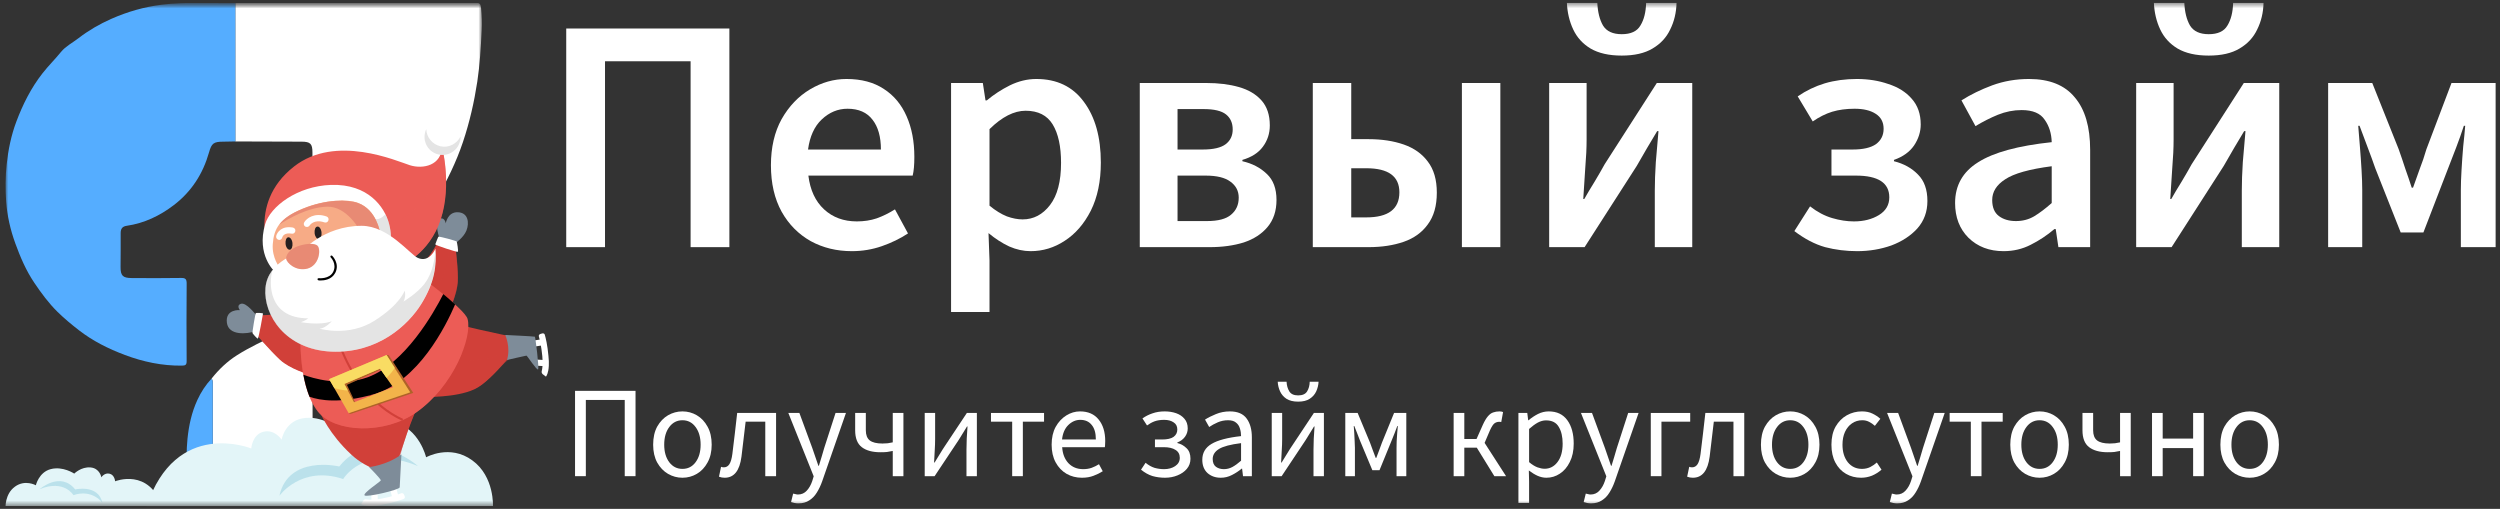 <svg width="452" height="92" viewBox="0 0 452 92" fill="none" xmlns="http://www.w3.org/2000/svg">
<rect x="0" y="0" width="452" height="92" fill="#333333" stroke="none"/>
<g clip-path="url(#clip0_2498_10468)">
<mask id="mask0_2498_10468" style="mask-type:luminance" maskUnits="userSpaceOnUse" x="0" y="0" width="452" height="92">
<path d="M452 0.5H0V91.5H452V0.5Z" fill="white"/>
</mask>
<g mask="url(#mask0_2498_10468)">
<path d="M406.737 86.375C405.812 86.375 404.942 86.139 404.126 85.669C403.327 85.199 402.676 84.517 402.174 83.623C401.688 82.73 401.445 81.656 401.445 80.401C401.445 79.116 401.688 78.026 402.174 77.132C402.676 76.239 403.327 75.557 404.126 75.086C404.942 74.616 405.812 74.381 406.737 74.381C407.677 74.381 408.548 74.616 409.347 75.086C410.147 75.557 410.789 76.239 411.276 77.132C411.777 78.026 412.028 79.116 412.028 80.401C412.028 81.656 411.777 82.73 411.276 83.623C410.789 84.517 410.147 85.199 409.347 85.669C408.548 86.139 407.677 86.375 406.737 86.375ZM406.737 84.775C407.724 84.775 408.516 84.376 409.112 83.576C409.723 82.761 410.029 81.703 410.029 80.401C410.029 79.084 409.723 78.018 409.112 77.203C408.516 76.388 407.724 75.98 406.737 75.98C405.765 75.98 404.973 76.388 404.361 77.203C403.75 78.018 403.444 79.084 403.444 80.401C403.444 81.703 403.75 82.761 404.361 83.576C404.973 84.376 405.765 84.775 406.737 84.775Z" fill="white"/>
<path d="M389.086 86.092V74.663H391.014V79.296H396.517V74.663H398.446V86.092H396.517V81.013H391.014V86.092H389.086Z" fill="white"/>
<path d="M383.307 86.092V81.53C382.915 81.609 382.57 81.671 382.272 81.718C381.975 81.75 381.575 81.765 381.073 81.765C379.631 81.765 378.51 81.46 377.71 80.848C376.911 80.237 376.511 79.218 376.511 77.791V74.663H378.439V77.791C378.439 78.638 378.674 79.249 379.145 79.625C379.631 80.001 380.399 80.19 381.449 80.19C381.794 80.19 382.108 80.174 382.39 80.143C382.672 80.096 382.978 80.041 383.307 79.978V74.663H385.236V86.092H383.307Z" fill="white"/>
<path d="M368.751 86.375C367.826 86.375 366.956 86.139 366.14 85.669C365.341 85.199 364.69 84.517 364.189 83.623C363.702 82.73 363.459 81.656 363.459 80.401C363.459 79.116 363.702 78.026 364.189 77.132C364.69 76.239 365.341 75.557 366.14 75.086C366.956 74.616 367.826 74.381 368.751 74.381C369.692 74.381 370.562 74.616 371.361 75.086C372.161 75.557 372.804 76.239 373.29 77.132C373.791 78.026 374.042 79.116 374.042 80.401C374.042 81.656 373.791 82.73 373.29 83.623C372.804 84.517 372.161 85.199 371.361 85.669C370.562 86.139 369.692 86.375 368.751 86.375ZM368.751 84.775C369.739 84.775 370.53 84.376 371.126 83.576C371.738 82.761 372.043 81.703 372.043 80.401C372.043 79.084 371.738 78.018 371.126 77.203C370.53 76.388 369.739 75.98 368.751 75.98C367.779 75.98 366.987 76.388 366.376 77.203C365.764 78.018 365.458 79.084 365.458 80.401C365.458 81.703 365.764 82.761 366.376 83.576C366.987 84.376 367.779 84.775 368.751 84.775Z" fill="white"/>
<path d="M356.327 86.092V76.239H352.494V74.663H362.089V76.239H358.255V86.092H356.327Z" fill="white"/>
<path d="M343.02 91.007C342.77 91.007 342.527 90.984 342.291 90.937C342.072 90.89 341.868 90.835 341.68 90.772L342.056 89.244C342.182 89.275 342.323 89.306 342.479 89.338C342.636 89.385 342.785 89.408 342.926 89.408C343.569 89.408 344.102 89.173 344.525 88.703C344.949 88.248 345.278 87.668 345.513 86.963L345.772 86.116L341.186 74.663H343.185L345.513 80.989C345.686 81.475 345.866 82.001 346.054 82.565C346.258 83.129 346.446 83.678 346.618 84.211H346.713C346.885 83.694 347.05 83.153 347.206 82.588C347.363 82.024 347.52 81.491 347.677 80.989L349.723 74.663H351.604L347.301 87.033C347.034 87.786 346.713 88.46 346.336 89.056C345.976 89.651 345.521 90.122 344.972 90.467C344.439 90.827 343.789 91.007 343.02 91.007Z" fill="white"/>
<path d="M336.485 86.375C335.482 86.375 334.572 86.139 333.757 85.669C332.942 85.199 332.299 84.517 331.829 83.623C331.358 82.73 331.123 81.656 331.123 80.401C331.123 79.116 331.374 78.026 331.876 77.132C332.393 76.239 333.067 75.557 333.898 75.086C334.745 74.616 335.654 74.381 336.626 74.381C337.379 74.381 338.021 74.514 338.554 74.781C339.103 75.047 339.574 75.361 339.966 75.721L338.978 76.991C338.649 76.693 338.296 76.45 337.92 76.262C337.559 76.074 337.151 75.98 336.697 75.98C336.007 75.98 335.388 76.168 334.839 76.544C334.306 76.905 333.882 77.422 333.569 78.097C333.271 78.755 333.122 79.523 333.122 80.401C333.122 81.703 333.443 82.761 334.086 83.576C334.745 84.376 335.599 84.775 336.65 84.775C337.183 84.775 337.677 84.666 338.131 84.446C338.586 84.211 338.986 83.937 339.331 83.623L340.177 84.917C339.66 85.371 339.088 85.732 338.46 85.998C337.833 86.249 337.175 86.375 336.485 86.375Z" fill="white"/>
<path d="M323.668 86.375C322.743 86.375 321.873 86.139 321.058 85.669C320.258 85.199 319.608 84.517 319.106 83.623C318.62 82.73 318.377 81.656 318.377 80.401C318.377 79.116 318.62 78.026 319.106 77.132C319.608 76.239 320.258 75.557 321.058 75.086C321.873 74.616 322.743 74.381 323.668 74.381C324.609 74.381 325.479 74.616 326.279 75.086C327.078 75.557 327.721 76.239 328.207 77.132C328.709 78.026 328.96 79.116 328.96 80.401C328.96 81.656 328.709 82.73 328.207 83.623C327.721 84.517 327.078 85.199 326.279 85.669C325.479 86.139 324.609 86.375 323.668 86.375ZM323.668 84.775C324.656 84.775 325.448 84.376 326.044 83.576C326.655 82.761 326.961 81.703 326.961 80.401C326.961 79.084 326.655 78.018 326.044 77.203C325.448 76.388 324.656 75.98 323.668 75.98C322.696 75.98 321.905 76.388 321.293 77.203C320.682 78.018 320.376 79.084 320.376 80.401C320.376 81.703 320.682 82.761 321.293 83.576C321.905 84.376 322.696 84.775 323.668 84.775Z" fill="white"/>
<path d="M306.071 86.375C305.868 86.375 305.687 86.359 305.53 86.328C305.374 86.296 305.209 86.249 305.037 86.186L305.413 84.399C305.491 84.415 305.57 84.438 305.648 84.47C305.726 84.485 305.821 84.493 305.93 84.493C306.338 84.493 306.667 84.305 306.918 83.929C307.169 83.537 307.349 82.918 307.459 82.071C307.616 80.832 307.765 79.602 307.906 78.379C308.047 77.14 308.188 75.902 308.329 74.663H315.361V86.092H313.409V76.239H309.858C309.748 77.289 309.622 78.347 309.481 79.414C309.356 80.464 309.231 81.514 309.105 82.565C308.776 85.105 307.765 86.375 306.071 86.375Z" fill="white"/>
<path d="M298.462 86.092V74.663H305.588V76.239H300.39V86.092H298.462Z" fill="white"/>
<path d="M287.672 91.007C287.422 91.007 287.179 90.984 286.943 90.937C286.724 90.89 286.52 90.835 286.332 90.772L286.708 89.244C286.834 89.275 286.975 89.306 287.132 89.338C287.288 89.385 287.437 89.408 287.578 89.408C288.221 89.408 288.754 89.173 289.178 88.703C289.601 88.248 289.93 87.668 290.165 86.963L290.424 86.116L285.838 74.663H287.837L290.165 80.989C290.338 81.475 290.518 82.001 290.706 82.565C290.91 83.129 291.098 83.678 291.271 84.211H291.365C291.537 83.694 291.702 83.153 291.859 82.588C292.015 82.024 292.172 81.491 292.329 80.989L294.375 74.663H296.256L291.953 87.033C291.686 87.786 291.365 88.46 290.988 89.056C290.628 89.651 290.173 90.122 289.624 90.467C289.091 90.827 288.441 91.007 287.672 91.007Z" fill="white"/>
<path d="M274.531 90.913V74.663H276.131L276.295 75.98H276.366C276.883 75.541 277.448 75.165 278.059 74.851C278.686 74.538 279.337 74.381 280.011 74.381C281.485 74.381 282.606 74.914 283.374 75.98C284.142 77.031 284.526 78.442 284.526 80.213C284.526 81.499 284.291 82.604 283.821 83.529C283.366 84.454 282.763 85.16 282.01 85.646C281.273 86.132 280.466 86.375 279.588 86.375C279.055 86.375 278.522 86.257 277.989 86.022C277.471 85.787 276.946 85.465 276.413 85.058L276.46 87.057V90.913H274.531ZM279.258 84.752C280.199 84.752 280.975 84.352 281.587 83.553C282.214 82.737 282.527 81.624 282.527 80.213C282.527 78.959 282.292 77.948 281.822 77.18C281.367 76.395 280.599 76.004 279.517 76.004C279.031 76.004 278.537 76.137 278.036 76.403C277.55 76.67 277.024 77.054 276.46 77.556V83.553C276.977 83.992 277.479 84.305 277.965 84.493C278.451 84.666 278.882 84.752 279.258 84.752Z" fill="white"/>
<path d="M262.819 86.093V74.663H264.747V79.367H266.958L268.087 76.827C268.4 76.137 268.706 75.62 269.004 75.275C269.302 74.914 269.623 74.679 269.968 74.569C270.313 74.444 270.689 74.381 271.097 74.381C271.348 74.381 271.567 74.42 271.755 74.499L271.426 76.309C271.332 76.278 271.207 76.262 271.05 76.262C270.752 76.262 270.478 76.349 270.227 76.521C269.976 76.693 269.694 77.125 269.38 77.814L268.416 80.072L272.296 86.093H270.18L267.005 80.942H264.747V86.093H262.819Z" fill="white"/>
<path d="M243.229 86.092V74.663H245.463L247.697 80.025C247.87 80.495 248.042 80.966 248.215 81.436C248.403 81.891 248.575 82.345 248.732 82.8H248.826C248.999 82.345 249.171 81.891 249.343 81.436C249.532 80.966 249.704 80.495 249.861 80.025L252.048 74.663H254.259V86.092H252.495V80.966C252.495 80.621 252.503 80.221 252.518 79.766C252.55 79.296 252.581 78.818 252.612 78.332C252.659 77.846 252.699 77.407 252.73 77.015H252.636C252.479 77.454 252.307 77.909 252.119 78.379C251.93 78.849 251.75 79.296 251.578 79.719L249.414 85.011H248.121L245.91 79.719C245.753 79.296 245.581 78.849 245.393 78.379C245.204 77.909 245.024 77.454 244.852 77.015H244.758C244.789 77.407 244.82 77.846 244.852 78.332C244.883 78.818 244.907 79.296 244.922 79.766C244.954 80.221 244.969 80.621 244.969 80.966V86.092H243.229Z" fill="white"/>
<path d="M229.931 86.092V74.663H231.813V79.413C231.813 80.025 231.789 80.699 231.742 81.436C231.711 82.157 231.672 82.886 231.625 83.623H231.719C231.938 83.262 232.189 82.855 232.471 82.4C232.769 81.93 233.02 81.522 233.224 81.177L237.551 74.663H239.362V86.092H237.48V81.342C237.48 80.73 237.496 80.056 237.527 79.319C237.574 78.582 237.622 77.845 237.669 77.109H237.574C237.371 77.453 237.12 77.861 236.822 78.331C236.524 78.802 236.273 79.209 236.069 79.554L231.719 86.092H229.931ZM234.705 72.617C233.827 72.617 233.122 72.444 232.589 72.099C232.071 71.754 231.687 71.308 231.436 70.759C231.186 70.21 231.045 69.63 231.013 69.019H232.612C232.644 69.693 232.808 70.273 233.106 70.759C233.404 71.245 233.937 71.488 234.705 71.488C235.489 71.488 236.03 71.245 236.328 70.759C236.626 70.273 236.783 69.693 236.798 69.019H238.398C238.366 69.63 238.225 70.21 237.974 70.759C237.723 71.308 237.331 71.754 236.798 72.099C236.281 72.444 235.583 72.617 234.705 72.617Z" fill="white"/>
<path d="M220.715 86.375C219.759 86.375 218.959 86.093 218.317 85.528C217.69 84.948 217.376 84.148 217.376 83.129C217.376 81.875 217.933 80.919 219.046 80.26C220.175 79.586 221.954 79.116 224.384 78.849C224.384 78.363 224.314 77.901 224.172 77.462C224.047 77.023 223.812 76.67 223.467 76.403C223.138 76.121 222.66 75.98 222.032 75.98C221.374 75.98 220.755 76.106 220.175 76.356C219.594 76.607 219.077 76.889 218.622 77.203L217.87 75.862C218.403 75.518 219.054 75.188 219.822 74.875C220.606 74.546 221.452 74.381 222.362 74.381C223.757 74.381 224.768 74.812 225.395 75.674C226.022 76.521 226.336 77.658 226.336 79.084V86.093H224.737L224.572 84.728H224.502C223.969 85.168 223.381 85.552 222.738 85.881C222.111 86.21 221.437 86.375 220.715 86.375ZM221.28 84.823C221.829 84.823 222.346 84.689 222.832 84.423C223.318 84.156 223.835 83.78 224.384 83.294V80.119C222.487 80.354 221.154 80.707 220.386 81.177C219.634 81.648 219.257 82.251 219.257 82.988C219.257 83.631 219.453 84.101 219.845 84.399C220.237 84.681 220.715 84.823 221.28 84.823Z" fill="white"/>
<path d="M210.625 86.375C209.841 86.375 209.089 86.273 208.368 86.069C207.662 85.85 206.972 85.465 206.298 84.917L207.121 83.67C207.654 84.109 208.195 84.415 208.744 84.587C209.308 84.744 209.881 84.823 210.461 84.823C211.245 84.823 211.911 84.642 212.46 84.282C213.024 83.905 213.306 83.404 213.306 82.776C213.306 82.134 213.048 81.656 212.53 81.342C212.028 81.013 211.315 80.848 210.39 80.848H208.814V79.461H210.108C211.033 79.461 211.723 79.304 212.177 78.99C212.632 78.661 212.859 78.214 212.859 77.65C212.859 77.07 212.632 76.639 212.177 76.356C211.738 76.058 211.174 75.909 210.484 75.909C209.826 75.909 209.253 75.996 208.767 76.168C208.297 76.341 207.835 76.591 207.38 76.921L206.557 75.651C207.106 75.259 207.709 74.953 208.368 74.734C209.026 74.499 209.763 74.381 210.578 74.381C211.331 74.381 212.021 74.491 212.648 74.71C213.275 74.93 213.777 75.267 214.153 75.721C214.545 76.176 214.741 76.756 214.741 77.462C214.741 78.01 214.576 78.512 214.247 78.967C213.918 79.421 213.455 79.766 212.859 80.001V80.096C213.518 80.268 214.074 80.582 214.529 81.036C214.999 81.475 215.235 82.11 215.235 82.941C215.235 83.647 215.015 84.258 214.576 84.775C214.153 85.277 213.588 85.669 212.883 85.951C212.193 86.234 211.441 86.375 210.625 86.375Z" fill="white"/>
<path d="M195.614 86.375C194.595 86.375 193.67 86.139 192.839 85.669C192.008 85.183 191.35 84.493 190.864 83.6C190.378 82.706 190.135 81.64 190.135 80.401C190.135 79.147 190.378 78.073 190.864 77.18C191.365 76.286 192.008 75.596 192.792 75.11C193.576 74.624 194.399 74.381 195.262 74.381C196.72 74.381 197.841 74.867 198.624 75.839C199.424 76.811 199.824 78.112 199.824 79.743C199.824 79.947 199.816 80.15 199.8 80.354C199.8 80.542 199.785 80.707 199.753 80.848H192.04C192.118 82.055 192.494 83.02 193.168 83.741C193.858 84.462 194.752 84.823 195.849 84.823C196.398 84.823 196.9 84.744 197.355 84.587C197.825 84.415 198.272 84.195 198.695 83.929L199.377 85.199C198.891 85.512 198.334 85.787 197.707 86.022C197.096 86.257 196.398 86.375 195.614 86.375ZM192.016 79.461H198.131C198.131 78.3 197.88 77.422 197.378 76.827C196.892 76.215 196.202 75.909 195.309 75.909C194.509 75.909 193.788 76.223 193.145 76.85C192.518 77.462 192.142 78.332 192.016 79.461Z" fill="white"/>
<path d="M183.002 86.092V76.239H179.169V74.663H188.764V76.239H184.931V86.092H183.002Z" fill="white"/>
<path d="M167.188 86.092V74.663H169.07V79.414C169.07 80.025 169.046 80.699 168.999 81.436C168.968 82.157 168.929 82.886 168.882 83.623H168.976C169.195 83.263 169.446 82.855 169.728 82.4C170.026 81.93 170.277 81.522 170.481 81.177L174.808 74.663H176.619V86.092H174.738V81.342C174.738 80.731 174.753 80.056 174.785 79.32C174.832 78.583 174.879 77.846 174.926 77.109H174.832C174.628 77.454 174.377 77.861 174.079 78.332C173.781 78.802 173.53 79.21 173.326 79.555L168.976 86.092H167.188Z" fill="white"/>
<path d="M161.41 86.092V81.53C161.018 81.609 160.673 81.671 160.375 81.718C160.077 81.75 159.678 81.765 159.176 81.765C157.733 81.765 156.612 81.46 155.813 80.848C155.013 80.237 154.614 79.218 154.614 77.791V74.663H156.542V77.791C156.542 78.638 156.777 79.249 157.247 79.625C157.733 80.001 158.502 80.19 159.552 80.19C159.897 80.19 160.211 80.174 160.493 80.143C160.775 80.096 161.081 80.041 161.41 79.978V74.663H163.338V86.092H161.41Z" fill="white"/>
<path d="M144.365 91.007C144.114 91.007 143.871 90.984 143.636 90.937C143.416 90.89 143.212 90.835 143.024 90.772L143.4 89.244C143.526 89.275 143.667 89.306 143.824 89.338C143.981 89.385 144.129 89.408 144.271 89.408C144.913 89.408 145.446 89.173 145.87 88.703C146.293 88.248 146.622 87.668 146.857 86.963L147.116 86.116L142.53 74.663H144.529L146.857 80.989C147.03 81.475 147.21 82.001 147.398 82.565C147.602 83.129 147.79 83.678 147.963 84.211H148.057C148.229 83.694 148.394 83.153 148.551 82.588C148.707 82.024 148.864 81.491 149.021 80.989L151.067 74.663H152.948L148.645 87.033C148.378 87.786 148.057 88.46 147.681 89.056C147.32 89.651 146.865 90.122 146.317 90.467C145.783 90.827 145.133 91.007 144.365 91.007Z" fill="white"/>
<path d="M131.024 86.375C130.82 86.375 130.64 86.359 130.483 86.328C130.327 86.296 130.162 86.249 129.99 86.186L130.366 84.399C130.444 84.415 130.523 84.438 130.601 84.47C130.679 84.485 130.773 84.493 130.883 84.493C131.291 84.493 131.62 84.305 131.871 83.929C132.122 83.537 132.302 82.918 132.412 82.071C132.569 80.832 132.717 79.602 132.859 78.379C133 77.14 133.141 75.902 133.282 74.663H140.314V86.092H138.362V76.239H134.811C134.701 77.289 134.575 78.347 134.434 79.414C134.309 80.464 134.183 81.514 134.058 82.565C133.729 85.105 132.717 86.375 131.024 86.375Z" fill="white"/>
<path d="M123.382 86.375C122.457 86.375 121.587 86.139 120.771 85.669C119.972 85.199 119.321 84.517 118.819 83.623C118.333 82.73 118.09 81.656 118.09 80.401C118.09 79.116 118.333 78.026 118.819 77.132C119.321 76.239 119.972 75.557 120.771 75.086C121.587 74.616 122.457 74.381 123.382 74.381C124.322 74.381 125.193 74.616 125.992 75.086C126.792 75.557 127.434 76.239 127.921 77.132C128.422 78.026 128.673 79.116 128.673 80.401C128.673 81.656 128.422 82.73 127.921 83.623C127.434 84.517 126.792 85.199 125.992 85.669C125.193 86.139 124.322 86.375 123.382 86.375ZM123.382 84.775C124.369 84.775 125.161 84.376 125.757 83.576C126.368 82.761 126.674 81.703 126.674 80.401C126.674 79.084 126.368 78.018 125.757 77.203C125.161 76.388 124.369 75.98 123.382 75.98C122.41 75.98 121.618 76.388 121.006 77.203C120.395 78.018 120.089 79.084 120.089 80.401C120.089 81.703 120.395 82.761 121.006 83.576C121.618 84.376 122.41 84.775 123.382 84.775Z" fill="white"/>
<path d="M103.968 86.092V70.665H114.903V86.092H112.951V72.311H105.919V86.092H103.968Z" fill="white"/>
<path d="M420.927 44.684V15.006H428.905L433.68 26.974C434.123 28.223 434.526 29.412 434.889 30.54C435.292 31.668 435.675 32.796 436.037 33.925H436.279C436.682 32.796 437.085 31.668 437.488 30.54C437.931 29.412 438.334 28.223 438.697 26.974L443.23 15.006H451.209V44.684H444.922V34.287C444.922 33.32 444.963 32.152 445.043 30.782C445.124 29.371 445.225 27.941 445.346 26.49C445.507 25.04 445.628 23.79 445.708 22.743H445.466C445.063 23.992 444.6 25.301 444.076 26.671C443.552 28.001 443.069 29.25 442.626 30.419L438.153 42.024H434.043L429.449 30.419C429.046 29.25 428.583 27.981 428.059 26.611C427.535 25.241 427.051 23.951 426.608 22.743H426.366C426.447 23.79 426.548 25.04 426.669 26.49C426.79 27.941 426.89 29.371 426.971 30.782C427.051 32.152 427.092 33.32 427.092 34.287V44.684H420.927Z" fill="white"/>
<path d="M386.219 44.684V15.006H392.988V25.221C392.988 26.752 392.908 28.465 392.747 30.359C392.626 32.212 392.505 34.086 392.384 35.98H392.565C393.089 35.053 393.714 34.006 394.439 32.837C395.164 31.628 395.769 30.581 396.252 29.694L405.681 15.006H412.088V44.684H405.319V34.469C405.319 32.938 405.379 31.225 405.5 29.331C405.661 27.438 405.822 25.564 405.984 23.71H405.742C405.218 24.597 404.593 25.644 403.868 26.853C403.183 28.062 402.579 29.11 402.055 29.996L392.626 44.684H386.219ZM399.335 10.05C397.038 10.05 395.164 9.627 393.714 8.781C392.303 7.934 391.256 6.786 390.571 5.335C389.886 3.885 389.503 2.273 389.422 0.5H394.923C395.003 2.192 395.346 3.562 395.95 4.61C396.595 5.658 397.723 6.182 399.335 6.182C400.987 6.182 402.115 5.658 402.72 4.61C403.364 3.562 403.707 2.192 403.747 0.5H409.248C409.207 2.273 408.824 3.885 408.099 5.335C407.414 6.786 406.346 7.934 404.896 8.781C403.485 9.627 401.632 10.05 399.335 10.05Z" fill="white"/>
<path d="M362.245 45.409C359.667 45.409 357.551 44.603 355.899 42.991C354.287 41.38 353.481 39.284 353.481 36.705C353.481 33.522 354.871 31.064 357.652 29.331C360.432 27.558 364.865 26.349 370.949 25.704C370.909 24.133 370.486 22.783 369.68 21.655C368.914 20.486 367.524 19.902 365.509 19.902C364.059 19.902 362.628 20.184 361.218 20.748C359.848 21.312 358.498 21.997 357.168 22.803L354.63 18.149C356.282 17.102 358.135 16.195 360.19 15.429C362.286 14.664 364.502 14.281 366.839 14.281C370.546 14.281 373.307 15.389 375.12 17.605C376.973 19.781 377.9 22.944 377.9 27.095V44.684H372.158L371.675 41.42H371.433C370.103 42.548 368.673 43.495 367.141 44.261C365.65 45.026 364.018 45.409 362.245 45.409ZM364.482 39.969C365.691 39.969 366.779 39.687 367.746 39.123C368.753 38.519 369.821 37.713 370.949 36.705V30.056C366.92 30.58 364.119 31.366 362.548 32.414C360.976 33.421 360.19 34.67 360.19 36.161C360.19 37.491 360.593 38.458 361.399 39.062C362.205 39.667 363.233 39.969 364.482 39.969Z" fill="white"/>
<path d="M335.783 45.409C333.768 45.409 331.834 45.167 329.98 44.684C328.127 44.16 326.273 43.193 324.419 41.782L327.26 37.31C328.55 38.317 329.879 39.022 331.249 39.425C332.62 39.828 333.929 40.03 335.178 40.03C336.951 40.03 338.462 39.647 339.712 38.881C340.961 38.115 341.585 37.048 341.585 35.678C341.585 33.059 339.57 31.749 335.541 31.749H331.129V27.034H334.937C336.83 27.034 338.241 26.712 339.168 26.067C340.094 25.382 340.558 24.455 340.558 23.287C340.558 22.078 340.074 21.171 339.107 20.567C338.18 19.962 336.911 19.66 335.299 19.66C333.808 19.66 332.458 19.842 331.249 20.204C330.081 20.567 328.912 21.151 327.744 21.957L325.024 17.424C326.555 16.376 328.187 15.59 329.92 15.067C331.693 14.543 333.627 14.281 335.722 14.281C337.777 14.281 339.671 14.583 341.404 15.188C343.177 15.752 344.587 16.638 345.635 17.847C346.723 19.056 347.267 20.607 347.267 22.501C347.267 23.831 346.864 25.1 346.058 26.309C345.252 27.477 344.043 28.344 342.431 28.908V29.15C344.204 29.593 345.655 30.399 346.783 31.567C347.912 32.696 348.476 34.288 348.476 36.343C348.476 38.277 347.871 39.929 346.662 41.299C345.454 42.629 343.882 43.656 341.948 44.382C340.014 45.066 337.959 45.409 335.783 45.409Z" fill="white"/>
<path d="M280.089 44.684V15.006H286.859V25.221C286.859 26.752 286.778 28.465 286.617 30.359C286.496 32.212 286.375 34.086 286.255 35.98H286.436C286.96 35.053 287.584 34.006 288.31 32.837C289.035 31.628 289.639 30.581 290.123 29.694L299.552 15.006H305.959V44.684H299.189V34.469C299.189 32.938 299.25 31.225 299.371 29.331C299.532 27.438 299.693 25.564 299.854 23.71H299.613C299.089 24.597 298.464 25.644 297.739 26.853C297.054 28.062 296.449 29.11 295.925 29.996L286.496 44.684H280.089ZM293.206 10.05C290.909 10.05 289.035 9.627 287.584 8.781C286.174 7.934 285.126 6.786 284.441 5.335C283.756 3.885 283.373 2.273 283.293 0.5H288.793C288.874 2.192 289.216 3.562 289.821 4.61C290.465 5.658 291.594 6.182 293.206 6.182C294.858 6.182 295.986 5.658 296.59 4.61C297.235 3.562 297.578 2.192 297.618 0.5H303.118C303.078 2.273 302.695 3.885 301.97 5.335C301.285 6.786 300.217 7.934 298.766 8.781C297.356 9.627 295.502 10.05 293.206 10.05Z" fill="white"/>
<path d="M237.354 44.684V15.006H244.305V25.16H247.448C249.825 25.16 251.941 25.483 253.795 26.127C255.648 26.772 257.099 27.8 258.146 29.21C259.234 30.62 259.778 32.494 259.778 34.831C259.778 37.209 259.234 39.123 258.146 40.573C257.099 42.024 255.648 43.072 253.795 43.716C251.941 44.361 249.825 44.684 247.448 44.684H237.354ZM244.305 39.304H247.025C251.014 39.304 253.009 37.793 253.009 34.771C253.009 31.869 251.014 30.419 247.025 30.419H244.305V39.304ZM264.312 44.684V15.006H271.263V44.684H264.312Z" fill="white"/>
<path d="M206.07 44.684V15.006H218.098C220.314 15.006 222.269 15.248 223.961 15.731C225.694 16.215 227.064 17.021 228.071 18.149C229.079 19.277 229.582 20.788 229.582 22.682C229.582 24.133 229.159 25.422 228.313 26.55C227.507 27.639 226.278 28.424 224.626 28.908V29.15C226.399 29.552 227.87 30.318 229.038 31.446C230.207 32.534 230.791 34.106 230.791 36.161C230.791 38.136 230.247 39.767 229.159 41.057C228.112 42.306 226.681 43.233 224.868 43.837C223.055 44.401 221 44.684 218.703 44.684H206.07ZM212.9 27.034H217.433C219.368 27.034 220.758 26.712 221.604 26.067C222.45 25.422 222.873 24.536 222.873 23.407C222.873 22.239 222.47 21.332 221.664 20.688C220.859 20.043 219.509 19.721 217.615 19.721H212.9V27.034ZM212.9 39.969H218.219C220.234 39.969 221.685 39.586 222.571 38.821C223.498 38.055 223.961 37.027 223.961 35.738C223.961 34.529 223.458 33.562 222.45 32.837C221.483 32.111 219.992 31.749 217.977 31.749H212.9V39.969Z" fill="white"/>
<path d="M171.953 56.41V15.006H177.695L178.178 18.149H178.42C179.669 17.102 181.059 16.195 182.591 15.429C184.162 14.664 185.754 14.281 187.366 14.281C191.073 14.281 193.934 15.651 195.949 18.391C198.004 21.131 199.031 24.798 199.031 29.392C199.031 32.776 198.427 35.678 197.218 38.095C196.009 40.473 194.437 42.286 192.503 43.535C190.609 44.784 188.554 45.409 186.338 45.409C185.049 45.409 183.759 45.127 182.47 44.563C181.18 43.958 179.931 43.152 178.722 42.145L178.904 47.101V56.41H171.953ZM184.887 39.667C186.862 39.667 188.514 38.801 189.844 37.068C191.174 35.335 191.838 32.797 191.838 29.452C191.838 26.47 191.335 24.153 190.327 22.501C189.32 20.849 187.688 20.023 185.431 20.023C183.336 20.023 181.16 21.131 178.904 23.347V37.189C179.992 38.075 181.039 38.72 182.047 39.123C183.054 39.486 184.001 39.667 184.887 39.667Z" fill="white"/>
<path d="M154.011 45.409C151.271 45.409 148.793 44.805 146.577 43.596C144.361 42.346 142.608 40.574 141.318 38.277C140.029 35.94 139.384 33.139 139.384 29.875C139.384 26.651 140.029 23.871 141.318 21.534C142.648 19.197 144.361 17.404 146.456 16.154C148.551 14.905 150.748 14.281 153.044 14.281C155.744 14.281 158.001 14.885 159.814 16.094C161.627 17.263 162.997 18.915 163.924 21.05C164.851 23.146 165.314 25.584 165.314 28.364C165.314 29.815 165.214 30.943 165.012 31.749H146.154C146.476 34.368 147.423 36.403 148.995 37.854C150.566 39.304 152.541 40.03 154.918 40.03C156.208 40.03 157.396 39.848 158.484 39.486C159.613 39.083 160.721 38.539 161.809 37.854L164.166 42.206C162.756 43.132 161.184 43.898 159.451 44.502C157.719 45.107 155.905 45.409 154.011 45.409ZM146.093 27.034H159.27C159.27 24.738 158.766 22.944 157.759 21.655C156.752 20.325 155.24 19.66 153.226 19.66C151.493 19.66 149.942 20.305 148.572 21.594C147.242 22.844 146.416 24.657 146.093 27.034Z" fill="white"/>
<path d="M102.375 44.684V5.154H131.871V44.684H124.86V11.077H109.386V44.684H102.375Z" fill="white"/>
<mask id="mask1_2498_10468" style="mask-type:luminance" maskUnits="userSpaceOnUse" x="1" y="0" width="87" height="87">
<path d="M87.123 0.5H1V86.623H87.123V0.5Z" fill="white"/>
</mask>
<g mask="url(#mask1_2498_10468)">
<path d="M38.267 68.432C39.572 66.789 41.063 65.36 42.841 64.23C45.177 62.746 47.687 61.608 50.161 60.395C51.92 59.533 53.66 58.632 55.443 57.822C56.225 57.467 56.489 56.912 56.49 56.139C56.494 54.29 56.49 52.443 56.49 50.594C56.49 42.916 56.49 35.24 56.49 27.562C56.49 25.988 56.111 25.618 54.531 25.613C50.537 25.601 46.544 25.587 42.55 25.573C42.55 17.235 42.547 8.895 42.545 0.556C42.828 0.546 43.11 0.527 43.394 0.527C57.589 0.524 71.785 0.527 85.98 0.501C86.746 0.501 86.902 0.701 86.979 1.468C87.113 2.827 87.166 4.184 87.091 5.533C86.922 8.613 86.764 11.691 86.296 14.756C85.73 18.464 84.9 22.094 83.713 25.645C82.488 29.311 80.785 32.746 78.853 36.083C77.463 38.484 75.695 40.594 74.04 42.796C72.305 45.105 70.199 47.07 68.151 49.049C66.129 51.002 63.807 52.678 61.464 54.28C59.913 55.342 58.37 56.41 56.695 57.271C56.516 57.363 56.49 57.503 56.492 57.737C56.514 66.695 56.497 75.652 56.535 84.61C56.541 86.254 56.194 86.614 54.532 86.606C49.178 86.58 43.824 86.579 38.469 86.567C38.469 80.907 38.469 75.247 38.469 69.588C38.469 69.19 38.5 68.788 38.27 68.432H38.267Z" fill="white"/>
<path d="M42.547 0.554C42.547 8.893 42.55 17.233 42.552 25.572C41.817 25.587 41.08 25.609 40.346 25.614C38.621 25.623 38.257 25.908 37.796 27.54C36.702 31.405 34.625 34.642 31.437 37.075C28.913 39.003 26.094 40.364 22.911 40.823C22.127 40.935 21.811 41.355 21.816 42.136C21.828 44.183 21.811 46.23 21.797 48.277C21.787 49.827 22.199 50.264 23.796 50.271C26.771 50.286 29.746 50.307 32.72 50.254C33.54 50.24 33.756 50.461 33.749 51.284C33.708 55.946 33.713 60.611 33.745 65.273C33.751 65.973 33.526 66.098 32.885 66.106C29.321 66.147 25.887 65.423 22.587 64.182C19.618 63.066 16.781 61.66 14.233 59.68C12.896 58.64 11.598 57.563 10.402 56.388C8.801 54.816 7.464 52.994 6.205 51.132C4.713 48.924 3.674 46.495 2.766 43.993C1.874 41.542 1.299 39.001 1.109 36.43C0.944 34.216 0.961 31.967 1.204 29.727C1.492 27.074 2.017 24.484 2.951 22C4.128 18.87 5.608 15.905 7.694 13.241C8.745 11.898 9.961 10.71 11.033 9.386C11.851 8.377 13.115 7.734 14.173 6.918C16.01 5.502 18.002 4.345 20.116 3.411C23.042 2.12 26.067 1.246 29.267 0.845C33.694 0.29 38.121 0.619 42.547 0.551V0.554Z" fill="#55ADFF"/>
<path d="M38.267 68.432C38.496 68.788 38.466 69.19 38.466 69.588C38.466 75.247 38.466 80.907 38.466 86.567C37.224 86.589 35.982 86.633 34.742 86.621C34.128 86.616 33.73 86.413 33.732 85.612C33.739 83.509 33.684 81.395 33.9 79.309C34.148 76.908 34.65 74.563 35.681 72.323C36.353 70.863 37.19 69.584 38.267 68.432Z" fill="#55ADFF"/>
</g>
<path d="M89.127 91.623C89.127 91.623 89.445 86.176 85.389 83.234C81.333 80.251 77.039 82.677 77.039 82.677C77.039 82.677 75.846 77.468 71.115 76.236C66.224 74.963 61.731 78.025 61.731 78.025C61.731 78.025 58.987 75.241 55.25 75.559C51.512 75.878 50.916 79.496 50.916 79.496C50.916 79.496 49.683 77.548 47.616 78.064C45.588 78.581 45.429 81.086 45.429 81.086C45.429 81.086 31.791 75.52 26.502 91.583H89.127V91.623Z" fill="#E3F5F8"/>
<g opacity="0.34">
<path d="M50.518 89.636C50.518 89.636 54.454 84.069 62.049 86.614C62.049 86.614 65.787 80.212 75.568 84.268C75.568 84.268 67.297 76.912 61.333 84.347C61.293 84.308 52.148 82.2 50.518 89.636Z" fill="#6CBDD3"/>
</g>
<path d="M1.003 91.794C1.003 91.794 0.858 89.324 2.697 87.99C4.536 86.638 6.482 87.738 6.482 87.738C6.482 87.738 7.023 85.377 9.168 84.818C11.385 84.241 13.422 85.629 13.422 85.629C13.422 85.629 14.666 84.367 16.36 84.511C18.054 84.656 18.325 86.296 18.325 86.296C18.325 86.296 18.884 85.413 19.821 85.647C20.74 85.881 20.812 87.017 20.812 87.017C20.812 87.017 26.995 84.493 29.392 91.776H1.003V91.794Z" fill="#E3F5F8"/>
<g opacity="0.34">
<path d="M18.505 90.893C18.505 90.893 16.721 88.369 13.278 89.523C13.278 89.523 11.583 86.621 7.149 88.459C7.149 88.459 10.898 85.125 13.602 88.495C13.62 88.477 17.766 87.522 18.505 90.893Z" fill="#6CBDD3"/>
</g>
<path d="M67.324 91.498C65.976 91.533 65.423 91.222 65.284 91.153L65.595 90.668L65.665 90.53C65.803 90.323 66.01 90.219 66.252 90.288C66.667 90.358 67.531 90.427 68.983 90.15C70.814 89.804 71.99 89.39 72.543 89.182C72.75 89.113 72.957 89.217 73.027 89.39L73.165 89.701C73.269 89.908 73.165 90.15 72.957 90.219C72.37 90.427 71.126 90.876 69.19 91.222C68.464 91.429 67.842 91.463 67.324 91.498Z" fill="white"/>
<path d="M68.265 89.157L67.125 89.195L67.172 90.612L68.312 90.573L68.265 89.157Z" fill="white"/>
<path d="M71.636 88.166L70.53 88.445L70.936 90.054L72.042 89.774L71.636 88.166Z" fill="white"/>
<path d="M58.026 74.873C58.026 74.873 59.512 78.468 63.487 82.166C66.667 85.139 69.743 85.035 70.469 86.867C70.469 86.867 71.644 84.275 73.027 80.023C74.444 75.599 76.449 71.21 76.449 71.21L58.026 74.873Z" fill="#D14039"/>
<g opacity="0.5">
<path d="M71.575 85.173C72.197 83.445 72.577 81.302 73.13 79.677C74.824 74.355 75.965 72.626 75.965 72.626L57.991 74.839C57.991 74.839 58.717 75.772 59.962 77.189C62.761 77.811 69.467 79.712 71.575 85.173Z" fill="#D14039"/>
</g>
<path d="M66.736 84.447C66.736 84.447 69.916 84.136 72.578 82.165C72.578 82.165 72.301 87.627 72.266 88.111C72.232 88.56 66.218 89.977 65.907 89.562C65.596 89.147 68.741 87.108 68.845 86.866C68.948 86.659 66.736 84.447 66.736 84.447Z" fill="#7E8C99"/>
<path d="M99.226 66.128C99.157 67.476 98.811 67.96 98.708 68.098L98.258 67.753L98.155 67.684C97.982 67.545 97.878 67.303 97.947 67.096C98.051 66.681 98.189 65.852 98.051 64.4C97.878 62.568 97.567 61.358 97.429 60.84C97.36 60.633 97.498 60.46 97.671 60.391L98.016 60.287C98.224 60.218 98.466 60.322 98.5 60.529C98.673 61.117 98.984 62.395 99.157 64.331C99.226 65.022 99.261 65.61 99.226 66.128Z" fill="white"/>
<path d="M97.013 65.013L96.951 66.117L98.367 66.195L98.428 65.091L97.013 65.013Z" fill="white"/>
<path d="M97.949 61.335L96.311 61.598L96.486 62.69L98.124 62.428L97.949 61.335Z" fill="white"/>
<path d="M76.587 71.762C76.587 71.762 82.359 71.969 85.781 70.379C89.237 68.789 94.595 61.289 94.595 61.289C94.595 61.289 88.2 60.01 82.705 58.662L76.587 71.762Z" fill="#D14039"/>
<g opacity="0.5">
<path d="M76.587 71.762C76.587 71.762 82.774 71.658 86.23 70.068C88.131 69.204 90.758 65.644 93.074 64.123L93.212 62.775C88.961 65.506 82.428 65.54 79.559 65.402L76.587 71.762Z" fill="#D14039"/>
</g>
<path d="M91.346 60.563C91.346 60.563 92.382 62.81 91.657 65.091C91.657 65.091 95.044 64.296 95.182 64.296C95.32 64.296 97.083 67.061 97.291 66.784C97.498 66.508 96.807 60.943 96.703 60.874C96.53 60.805 91.346 60.563 91.346 60.563Z" fill="#7E8C99"/>
<path d="M79.559 43.281C79.49 43.316 78.35 40.032 79.559 39.548C80.389 39.203 80.596 40.378 80.596 40.378C80.596 40.378 80.907 38.304 82.774 38.373C84.675 38.442 84.882 40.309 84.329 41.691C83.811 42.97 82.325 43.973 82.325 43.973L79.559 43.281Z" fill="#7E8C99"/>
<path d="M74.72 49.538C74.306 49.71 77.555 47.187 79.144 43.696L82.29 44.284C82.29 44.284 82.912 49.054 82.739 51.093C82.566 53.132 81.46 55.586 81.46 55.586L74.72 49.538Z" fill="#D14039"/>
<g opacity="0.5">
<path d="M81.287 44.111C81.011 48.605 79.559 51.439 78.522 52.925L81.495 55.587C81.495 55.587 82.601 53.133 82.774 51.093C82.947 49.054 82.324 44.284 82.324 44.284L81.287 44.111Z" fill="#D14039"/>
</g>
<path d="M79.248 42.797C79.248 42.797 78.73 44.007 78.695 44.18C78.66 44.318 82.635 45.632 82.774 45.528C82.912 45.424 82.635 43.8 82.566 43.662C82.497 43.558 79.559 42.728 79.248 42.797Z" fill="white"/>
<path d="M46.274 56.934C46.274 56.934 44.511 54.584 43.544 54.929C42.679 55.206 43.371 56.07 43.371 56.07C43.371 56.07 40.709 55.828 41.02 58.351C41.331 60.736 44.684 60.39 46.067 59.906L46.274 56.934Z" fill="#7E8C99"/>
<path d="M54.12 56.658C54.12 56.658 46.654 57.072 46.482 57.003C46.309 56.9 45.963 60.045 45.963 60.045C45.963 60.045 48.832 63.398 50.629 65.057C52.427 66.716 55.779 67.684 55.779 67.684L54.12 56.658Z" fill="#D14039"/>
<g opacity="0.5">
<path d="M55.123 63.294C51.01 62.396 47.484 60.322 46.032 59.354C45.998 59.734 45.963 59.976 45.963 59.976C45.963 59.976 48.832 63.329 50.629 64.988C52.427 66.647 55.779 67.615 55.779 67.615L55.123 63.294Z" fill="#D14039"/>
</g>
<path d="M46.239 56.623C46.17 56.657 45.583 60.114 45.652 60.217C45.686 60.321 46.481 61.254 46.62 61.22C46.758 61.185 47.553 56.761 47.553 56.692C47.518 56.588 46.378 56.519 46.239 56.623Z" fill="white"/>
<path d="M54.431 58.248C54.431 58.248 53.429 69.204 57.473 74.389C60.48 78.225 69.432 78.64 75.273 74.562C82.013 69.826 85.435 60.909 84.537 57.66C84.053 55.863 75.273 49.399 75.101 49.33C74.928 49.261 54.431 58.248 54.431 58.248Z" fill="#EC5C56"/>
<g opacity="0.5">
<path d="M75.273 74.527C79.352 71.659 82.221 67.269 83.638 63.536C81.702 66.647 74.064 74.769 64.835 74.735C55.641 74.7 54.397 60.425 54.397 60.529L54.293 60.771C54.258 64.331 54.604 70.76 57.438 74.389C60.445 78.191 69.397 78.64 75.273 74.527Z" fill="#EC5C56"/>
</g>
<path d="M72.716 76.082C61.413 70.863 59.339 55.482 59.305 55.309L59.685 55.275C59.719 55.413 61.759 70.587 72.888 75.737L72.716 76.082Z" fill="#D14039"/>
<path d="M80.147 53.167C78.419 56.589 73.2 65.748 66.494 68.202C61.621 69.965 56.505 68.375 54.846 67.753C55.088 69.136 55.468 70.484 55.952 71.728C57.853 72.419 61.517 73.007 67.566 71.279C75.654 68.963 80.665 58.836 82.29 55.033C81.633 54.446 80.907 53.789 80.147 53.167Z" fill="black"/>
<path d="M69.881 64.192H70.261L74.72 71.036L63.383 74.838L63.038 74.7L73.787 70.621L69.881 64.192Z" fill="#AF6228"/>
<path d="M62.727 69.585L68.983 66.751L68.084 66.267L61.862 69.447L64.04 73.179L64.317 72.972L62.727 69.585Z" fill="#AF6228"/>
<path d="M69.881 64.192L59.512 68.547L63.038 74.7L74.167 70.932L69.881 64.192ZM62.243 69.412L68.706 66.646L71.057 69.999L64.005 72.73L62.243 69.412Z" fill="#F3B44A"/>
<path d="M62.243 69.412L68.706 66.646L69.881 68.305C70.538 67.683 71.057 67.027 71.368 66.508L69.881 64.192L59.512 68.547L60.445 70.172C61.102 70.345 61.932 70.552 62.9 70.621L62.243 69.412Z" fill="#F9DC63"/>
<path d="M49.074 46.91C49.074 46.91 44.339 37.025 53.152 30.112C60.687 24.202 71.713 29.11 74.098 29.87C76.483 30.631 79.87 29.905 79.905 26.483C79.905 26.483 81.737 33.361 79.698 39.617C77.658 45.873 72.681 48.224 70.642 48.742L49.074 46.91Z" fill="#EC5C56"/>
<g opacity="0.5">
<path d="M75.273 37.543C69.951 42.486 65.561 39.859 65.561 39.859L62.277 47.498L63.038 48.085L70.607 48.742C72.612 48.223 77.589 45.873 79.663 39.617C81.426 34.225 80.32 28.349 79.974 26.863C79.767 29.559 78.868 34.19 75.273 37.543Z" fill="#EC5C56"/>
</g>
<path d="M49.661 49.088C49.661 49.088 46.309 46.15 47.933 40.55C48.866 37.336 53.74 33.638 59.858 33.43C66.632 33.223 69.536 37.474 70.331 40.412C71.229 43.799 70.158 46.461 70.158 46.461L49.661 49.088Z" fill="white"/>
<g opacity="0.34">
<path d="M69.639 38.788C68.153 40.377 66.943 39.237 66.943 39.237L61.102 46.772L70.158 46.461C70.158 46.461 71.229 43.799 70.331 40.412C70.192 39.894 69.985 39.341 69.639 38.788Z" fill="#AFAFAF"/>
</g>
<path d="M83.154 25.446C82.774 27.209 81.046 28.315 79.283 27.935C77.52 27.554 76.414 25.826 76.794 24.063C77.174 22.301 78.903 21.195 80.665 21.575C82.463 21.955 83.569 23.683 83.154 25.446Z" fill="white"/>
<g opacity="0.34">
<path d="M79.629 26.448C78.142 26.102 77.105 24.789 77.071 23.337C76.967 23.579 76.863 23.787 76.829 24.063C76.449 25.826 77.555 27.554 79.317 27.934C81.08 28.315 82.808 27.209 83.189 25.446C83.258 25.204 83.258 24.927 83.258 24.685C82.601 25.999 81.115 26.794 79.629 26.448Z" fill="#AFAFAF"/>
</g>
<path d="M50.56 48.431C50.56 48.327 49.143 46.668 49.316 44.145C49.523 41.311 50.56 39.444 54.742 37.716C58.925 36.023 62.865 35.988 64.731 36.679C68.119 37.924 68.706 42.037 68.706 42.037L50.56 48.431Z" fill="#F7AB86"/>
<path d="M64.731 36.714C62.865 36.022 58.925 36.022 54.742 37.751C52.599 38.615 51.286 39.548 50.491 40.619C52.15 39.513 55.779 37.44 59.166 37.37C62.588 37.301 64.939 41.172 65.872 43.073L68.741 42.071C68.706 42.036 68.119 37.958 64.731 36.714Z" fill="#E88A74"/>
<path d="M55.503 41.034C55.399 41.034 55.295 40.999 55.192 40.965C54.915 40.792 54.846 40.446 55.019 40.17C55.434 39.479 56.851 38.373 59.028 39.133C59.339 39.237 59.478 39.548 59.374 39.859C59.27 40.17 58.959 40.308 58.648 40.205C56.747 39.548 55.987 40.758 55.987 40.758C55.883 40.93 55.676 41.034 55.503 41.034Z" fill="white"/>
<path d="M50.491 43.385C50.456 43.385 50.387 43.385 50.353 43.35C50.042 43.281 49.869 42.97 49.938 42.659C50.111 41.968 50.94 40.793 52.945 41.138C53.256 41.208 53.464 41.484 53.394 41.795C53.325 42.106 53.049 42.314 52.738 42.245C51.39 42.002 51.079 42.763 51.044 42.901C50.975 43.212 50.733 43.385 50.491 43.385Z" fill="white"/>
<path d="M52.876 43.938C52.945 44.56 52.738 45.113 52.392 45.148C52.046 45.182 51.701 44.733 51.632 44.111C51.562 43.488 51.77 42.935 52.115 42.901C52.461 42.866 52.807 43.316 52.876 43.938Z" fill="#231F20"/>
<path d="M58.13 42.002C58.199 42.624 57.991 43.177 57.646 43.212C57.3 43.246 56.954 42.797 56.885 42.175C56.816 41.553 57.024 41 57.369 40.965C57.715 40.896 58.06 41.38 58.13 42.002Z" fill="#231F20"/>
<path d="M54.431 45.596C54.431 45.596 48.417 47.083 48.002 52.06C47.587 57.037 51.701 63.19 59.858 63.57C68.361 63.95 73.856 58.696 76.172 54.963C78.661 50.954 78.937 47.912 78.73 44.94C78.73 44.94 77.693 47.567 75.55 46.633C74.133 46.011 70.227 40.827 65.388 40.827C58.441 40.827 54.431 45.596 54.431 45.596Z" fill="white"/>
<g opacity="0.34">
<path d="M72.957 54.514C73.476 53.443 73.165 52.544 73.165 52.544C73.165 52.544 72.439 54.964 67.738 57.971C63.038 60.978 57.784 59.422 57.784 59.422C58.821 59.388 59.996 58.074 59.996 58.074C57.853 58.904 54.397 58.247 54.397 58.247C55.123 58.04 55.745 57.556 55.745 57.556C48.383 57.556 48.59 51.023 49.281 48.777C48.59 49.641 48.071 50.712 47.968 52.06C47.553 57.037 51.666 63.19 59.823 63.57C68.326 63.95 73.822 58.696 76.137 54.964C78.626 50.954 78.903 47.912 78.695 44.94C78.695 44.94 78.764 48.638 76.76 51.3C75.412 53.062 72.957 54.514 72.957 54.514Z" fill="#AFAFAF"/>
</g>
<path d="M57.957 50.712C57.75 50.712 57.611 50.712 57.577 50.677C57.473 50.677 57.404 50.574 57.404 50.47C57.404 50.366 57.508 50.297 57.611 50.297C57.646 50.297 59.547 50.504 60.238 49.156C60.964 47.705 59.789 46.529 59.789 46.529C59.72 46.46 59.72 46.322 59.789 46.253C59.858 46.184 59.996 46.184 60.065 46.253C60.065 46.253 61.483 47.636 60.618 49.329C59.962 50.574 58.614 50.712 57.957 50.712Z" fill="black"/>
<path d="M53.74 44.56C53.083 44.802 51.666 45.666 51.735 46.772C51.77 47.428 53.429 49.122 55.572 48.569C57.715 47.981 58.026 45.182 57.438 44.49C56.92 43.799 54.881 44.11 53.74 44.56Z" fill="#E88A74"/>
<g opacity="0.3">
<path d="M57.162 44.248C57.093 44.802 56.747 46.253 55.503 47.083C54.501 47.774 52.98 47.567 52.012 47.325C52.565 48.051 53.913 48.984 55.606 48.535C57.749 47.947 58.06 45.147 57.473 44.456C57.404 44.387 57.266 44.318 57.162 44.248Z" fill="#E88A74"/>
</g>
</g>
</g>
<defs>
<clipPath id="clip0_2498_10468">
<rect width="452" height="91" fill="white" transform="translate(0 0.5)"/>
</clipPath>
</defs>
</svg>
